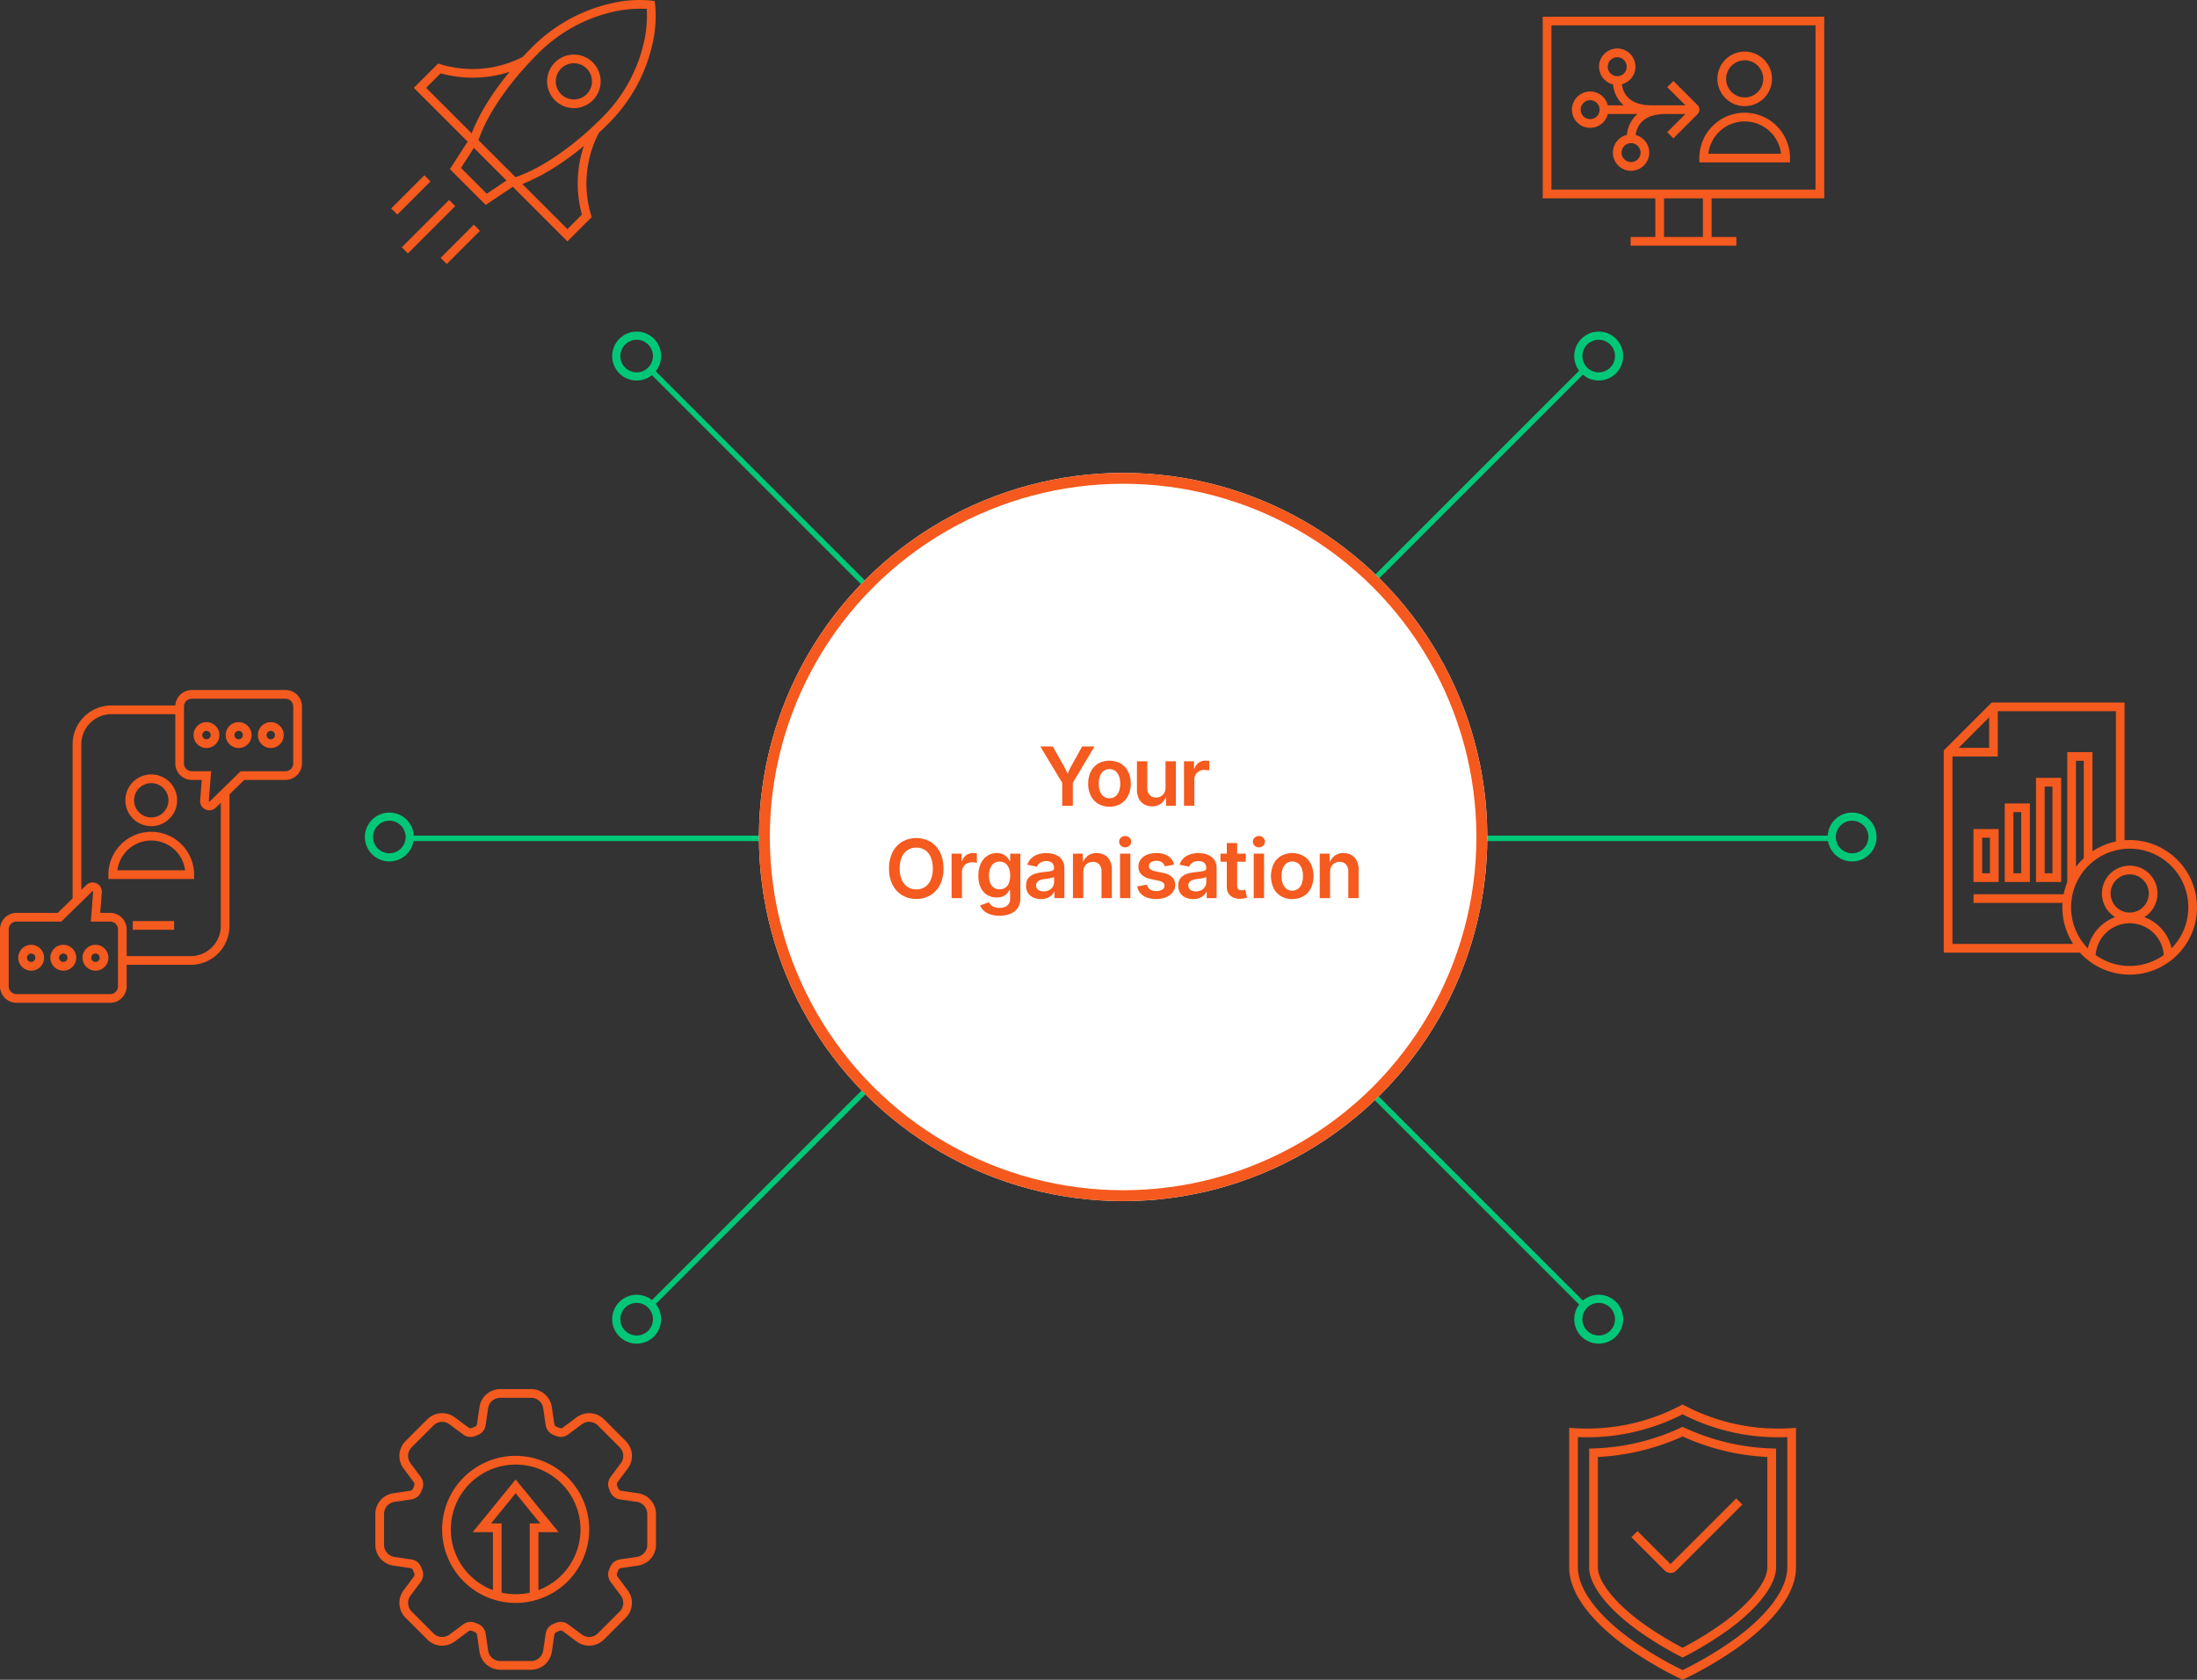 <svg xmlns="http://www.w3.org/2000/svg" xmlns:xlink="http://www.w3.org/1999/xlink" width="808.426" height="618.192" viewBox="0 0 808.426 618.192">
  <rect x="0" y="0" width="808.426" height="618.192" fill="#333333" stroke="none"/>
  <defs>
    <clipPath id="clip-path">
      <rect id="Rectangle_597" data-name="Rectangle 597" width="97.324" height="97.163" fill="#f55a1e"/>
    </clipPath>
    <clipPath id="clip-path-2">
      <rect id="Rectangle_598" data-name="Rectangle 598" width="103.602" height="84.264" fill="#f55a1e"/>
    </clipPath>
    <clipPath id="clip-path-3">
      <rect id="Rectangle_599" data-name="Rectangle 599" width="93.184" height="100.151" fill="#f55a1e"/>
    </clipPath>
    <clipPath id="clip-path-4">
      <rect id="Rectangle_600" data-name="Rectangle 600" width="83.459" height="101.305" fill="#f55a1e"/>
    </clipPath>
    <clipPath id="clip-path-5">
      <rect id="Rectangle_601" data-name="Rectangle 601" width="103.271" height="103.286" fill="#f55a1e"/>
    </clipPath>
    <clipPath id="clip-path-6">
      <rect id="Rectangle_603" data-name="Rectangle 603" width="111.113" height="115.121" fill="#f55a1e"/>
    </clipPath>
  </defs>
  <g id="Group_655" data-name="Group 655" transform="translate(-547.73 -1875.73)">
    <g id="Group_430" data-name="Group 430" transform="translate(-2 80.768)">
      <path id="Path_271" data-name="Path 271" d="M14898.35,2096.349l78.171,78.171" transform="translate(-14109 -165)" fill="none" stroke="#00c878" stroke-width="2"/>
      <g id="Ellipse_21" data-name="Ellipse 21" transform="translate(775 1917)" fill="none" stroke="#00c878" stroke-width="3">
        <circle cx="9" cy="9" r="9" stroke="none"/>
        <circle cx="9" cy="9" r="7.5" fill="none"/>
      </g>
    </g>
    <g id="Group_431" data-name="Group 431" transform="translate(-2 80.768)">
      <path id="Path_271-2" data-name="Path 271" d="M14979.328,2096.276l-78.688,78.688" transform="translate(-13847 -165)" fill="none" stroke="#00c878" stroke-width="2"/>
      <g id="Ellipse_21-2" data-name="Ellipse 21" transform="translate(1129 1917)" fill="none" stroke="#00c878" stroke-width="3">
        <circle cx="9" cy="9" r="9" stroke="none"/>
        <circle cx="9" cy="9" r="7.5" fill="none"/>
      </g>
    </g>
    <g id="Group_432" data-name="Group 432" transform="translate(-2 80.768)">
      <path id="Path_271-3" data-name="Path 271" d="M14898.35,2174.52l78.171-78.171" transform="translate(-14109 100.594)" fill="none" stroke="#00c878" stroke-width="2"/>
      <g id="Ellipse_21-3" data-name="Ellipse 21" transform="translate(775 2271.463)" fill="none" stroke="#00c878" stroke-width="3">
        <circle cx="9" cy="9" r="9" stroke="none"/>
        <circle cx="9" cy="9" r="7.5" fill="none"/>
      </g>
    </g>
    <g id="Group_433" data-name="Group 433" transform="translate(-2 80.768)">
      <path id="Path_271-4" data-name="Path 271" d="M14979.328,2174.964l-78.688-78.688" transform="translate(-13847 100.224)" fill="none" stroke="#00c878" stroke-width="2"/>
      <g id="Ellipse_21-4" data-name="Ellipse 21" transform="translate(1129 2271.463)" fill="none" stroke="#00c878" stroke-width="3">
        <circle cx="9" cy="9" r="9" stroke="none"/>
        <circle cx="9" cy="9" r="7.5" fill="none"/>
      </g>
    </g>
    <g id="Group_434" data-name="Group 434" transform="translate(-2 80.768)">
      <path id="Path_330" data-name="Path 330" d="M0,0H128.732" transform="translate(700.378 2103.5)" fill="none" stroke="#00c878" stroke-width="2"/>
      <g id="Ellipse_23" data-name="Ellipse 23" transform="translate(684 2094)" fill="none" stroke="#00c878" stroke-width="3">
        <circle cx="9" cy="9" r="9" stroke="none"/>
        <circle cx="9" cy="9" r="7.5" fill="none"/>
      </g>
    </g>
    <g id="Group_435" data-name="Group 435" transform="translate(-2 80.768)">
      <path id="Path_329" data-name="Path 329" d="M132.137,0H1.629" transform="translate(1091.615 2103.5)" fill="none" stroke="#00c878" stroke-width="2"/>
      <g id="Ellipse_26" data-name="Ellipse 26" transform="translate(1222.25 2094)" fill="none" stroke="#00c878" stroke-width="3">
        <circle cx="9" cy="9" r="9" stroke="none"/>
        <circle cx="9" cy="9" r="7.5" fill="none"/>
      </g>
    </g>
    <g id="Ellipse_28" data-name="Ellipse 28" transform="translate(827 2049.768)" fill="#fff" stroke="#f5591d" stroke-width="4">
      <circle cx="134" cy="134" r="134" stroke="none"/>
      <circle cx="134" cy="134" r="132" fill="none"/>
    </g>
    <path id="Path_662" data-name="Path 662" d="M87.593,29V20.55L79.529,7.174H84.1L88,14.056q.622,1.081,1.1,2.11a25.889,25.889,0,0,1,.993,2.512H89.069a25.625,25.625,0,0,1,.977-2.54q.476-1.039,1.065-2.082l3.816-6.882h4.547L91.494,20.55V29Zm17.382.331a7.89,7.89,0,0,1-4.144-1.057,7.116,7.116,0,0,1-2.72-2.959,9.676,9.676,0,0,1-.961-4.421,9.771,9.771,0,0,1,.961-4.454,7.109,7.109,0,0,1,2.72-2.964,8.666,8.666,0,0,1,8.3,0,7.111,7.111,0,0,1,2.72,2.964,9.771,9.771,0,0,1,.961,4.454,9.676,9.676,0,0,1-.961,4.421,7.117,7.117,0,0,1-2.72,2.959A7.905,7.905,0,0,1,104.976,29.331Zm0-3.092a3.4,3.4,0,0,0,2.216-.718,4.278,4.278,0,0,0,1.316-1.933,8.008,8.008,0,0,0,.434-2.705,8.069,8.069,0,0,0-.434-2.722,4.274,4.274,0,0,0-1.316-1.934,3.765,3.765,0,0,0-4.421,0,4.3,4.3,0,0,0-1.309,1.93,8.058,8.058,0,0,0-.434,2.726,8.008,8.008,0,0,0,.434,2.705,4.3,4.3,0,0,0,1.309,1.933A3.363,3.363,0,0,0,104.976,26.239ZM120.7,29.205a5.853,5.853,0,0,1-2.947-.721,4.888,4.888,0,0,1-1.964-2.1,7.355,7.355,0,0,1-.7-3.347V12.623H118.9V22.45a3.672,3.672,0,0,0,.859,2.582,3.042,3.042,0,0,0,2.357.935,3.607,3.607,0,0,0,1.8-.442,3.132,3.132,0,0,0,1.237-1.285,4.231,4.231,0,0,0,.452-2.025V12.623h3.817V29H125.8l-.042-4.049h.288a6.419,6.419,0,0,1-2.034,3.2A5.2,5.2,0,0,1,120.7,29.205ZM132.4,29V12.623h3.688v2.741h.176a4.086,4.086,0,0,1,1.545-2.195,4.246,4.246,0,0,1,2.5-.77q.325,0,.719.03a6.4,6.4,0,0,1,.671.082v3.5a4.283,4.283,0,0,0-.763-.138,8.951,8.951,0,0,0-1.03-.061,3.953,3.953,0,0,0-1.9.454,3.362,3.362,0,0,0-1.32,1.253,3.535,3.535,0,0,0-.477,1.849V29ZM33.9,63.293a9.946,9.946,0,0,1-5.13-1.331,9.362,9.362,0,0,1-3.582-3.838A12.833,12.833,0,0,1,23.872,52.1a12.9,12.9,0,0,1,1.313-6.044,9.373,9.373,0,0,1,3.582-3.843,10.522,10.522,0,0,1,10.253,0,9.375,9.375,0,0,1,3.572,3.843A12.913,12.913,0,0,1,43.9,52.1a12.863,12.863,0,0,1-1.31,6.027,9.346,9.346,0,0,1-3.572,3.836A9.923,9.923,0,0,1,33.9,63.293Zm0-3.506a5.679,5.679,0,0,0,3.149-.883,5.889,5.889,0,0,0,2.149-2.6,10.133,10.133,0,0,0,.78-4.2,10.218,10.218,0,0,0-.78-4.227,5.886,5.886,0,0,0-2.149-2.6,6.055,6.055,0,0,0-6.306,0,5.922,5.922,0,0,0-2.156,2.609A10.162,10.162,0,0,0,27.8,52.1a10.07,10.07,0,0,0,.783,4.2,5.928,5.928,0,0,0,2.156,2.6A5.687,5.687,0,0,0,33.9,59.787ZM46.886,63V46.623h3.688v2.741h.176a4.086,4.086,0,0,1,1.545-2.195,4.246,4.246,0,0,1,2.5-.77q.325,0,.719.03a6.4,6.4,0,0,1,.671.082v3.5a4.283,4.283,0,0,0-.763-.138,8.951,8.951,0,0,0-1.03-.061,3.953,3.953,0,0,0-1.9.454,3.362,3.362,0,0,0-1.32,1.253,3.535,3.535,0,0,0-.477,1.849V63Zm17.64,6.475a10.583,10.583,0,0,1-3.424-.5,6.614,6.614,0,0,1-2.384-1.358,5.12,5.12,0,0,1-1.341-1.937l3.23-1.156a4.686,4.686,0,0,0,.716.937,3.556,3.556,0,0,0,1.232.8,5.186,5.186,0,0,0,1.961.318,4.5,4.5,0,0,0,2.837-.827,3.069,3.069,0,0,0,1.064-2.585v-3.1H68.1a5.676,5.676,0,0,1-.829,1.219,4.258,4.258,0,0,1-1.455,1.048,5.548,5.548,0,0,1-2.329.425,6.679,6.679,0,0,1-3.414-.888A6.237,6.237,0,0,1,57.647,59.2a9.759,9.759,0,0,1-.9-4.435,10.341,10.341,0,0,1,.907-4.555,6.712,6.712,0,0,1,2.442-2.83,6.29,6.29,0,0,1,3.424-.967,5.193,5.193,0,0,1,2.387.483A4.622,4.622,0,0,1,67.4,48.069a7.211,7.211,0,0,1,.852,1.266h.2V46.623h3.739V63.05a6.15,6.15,0,0,1-1,3.605,5.938,5.938,0,0,1-2.729,2.123A10.5,10.5,0,0,1,64.526,69.475Zm.027-9.725a3.635,3.635,0,0,0,2.116-.6,3.69,3.69,0,0,0,1.315-1.723,7.252,7.252,0,0,0,.451-2.7,7.558,7.558,0,0,0-.446-2.715A4,4,0,0,0,66.679,50.2a3.775,3.775,0,0,0-4.281.028,4.128,4.128,0,0,0-1.312,1.847,7.472,7.472,0,0,0-.441,2.654,7.18,7.18,0,0,0,.446,2.642,3.8,3.8,0,0,0,1.317,1.753A3.6,3.6,0,0,0,64.553,59.749Zm15.225,3.59a6.744,6.744,0,0,1-2.8-.562,4.512,4.512,0,0,1-1.967-1.664,4.861,4.861,0,0,1-.721-2.718,4.551,4.551,0,0,1,.52-2.29,4,4,0,0,1,1.41-1.448,7.164,7.164,0,0,1,2.005-.82,16.777,16.777,0,0,1,2.3-.4q1.433-.159,2.322-.277a3.414,3.414,0,0,0,1.309-.381.892.892,0,0,0,.42-.815v-.077a2.685,2.685,0,0,0-.325-1.37,2.12,2.12,0,0,0-.961-.859,3.68,3.68,0,0,0-1.572-.3,4.248,4.248,0,0,0-1.648.292,3.281,3.281,0,0,0-1.139.76,3.033,3.033,0,0,0-.646,1.012L74.756,50.7a5.69,5.69,0,0,1,1.5-2.4,6.491,6.491,0,0,1,2.414-1.413,9.544,9.544,0,0,1,3.037-.468,10.269,10.269,0,0,1,2.332.274,6.755,6.755,0,0,1,2.164.913,4.754,4.754,0,0,1,1.585,1.725,5.572,5.572,0,0,1,.6,2.721V63H84.744V60.742h-.155a4.605,4.605,0,0,1-1,1.29,4.859,4.859,0,0,1-1.589.95A6.262,6.262,0,0,1,79.779,63.339Zm.976-2.83a4.226,4.226,0,0,0,2.04-.466A3.44,3.44,0,0,0,84.128,58.8a3.165,3.165,0,0,0,.472-1.68V55.186a1.863,1.863,0,0,1-.629.283,9.778,9.778,0,0,1-1,.232q-.553.1-1.084.174l-.9.122a6.5,6.5,0,0,0-1.543.382,2.6,2.6,0,0,0-1.078.745,1.866,1.866,0,0,0-.393,1.228,1.917,1.917,0,0,0,.36,1.186,2.21,2.21,0,0,0,.985.725A3.894,3.894,0,0,0,80.755,60.509Zm14.6-7.1V63H91.543V46.623h3.61l.051,4.049h-.3a6.452,6.452,0,0,1,2.015-3.188,5.189,5.189,0,0,1,3.34-1.066,5.823,5.823,0,0,1,2.945.721,4.906,4.906,0,0,1,1.957,2.1,7.349,7.349,0,0,1,.7,3.352V63h-3.807V53.173a3.685,3.685,0,0,0-.854-2.582,3.026,3.026,0,0,0-2.352-.935,3.637,3.637,0,0,0-1.8.442A3.13,3.13,0,0,0,95.8,51.375,4.22,4.22,0,0,0,95.35,53.407ZM108.853,63V46.623h3.809V63Zm1.9-18.691a2.193,2.193,0,0,1-1.56-.615,2,2,0,0,1,0-2.952,2.325,2.325,0,0,1,3.135,0,1.939,1.939,0,0,1,.652,1.472,1.962,1.962,0,0,1-.652,1.479A2.212,2.212,0,0,1,110.757,44.309Zm11.357,19.022a9.52,9.52,0,0,1-3.333-.541,5.86,5.86,0,0,1-2.379-1.579,5.187,5.187,0,0,1-1.214-2.518l3.565-.669a3.062,3.062,0,0,0,1.191,1.8,4.637,4.637,0,0,0,4.48.027,1.649,1.649,0,0,0,.826-1.39,1.472,1.472,0,0,0-.543-1.174,3.822,3.822,0,0,0-1.669-.7l-2.788-.6a6.834,6.834,0,0,1-3.463-1.644,3.988,3.988,0,0,1-1.142-2.945,4.27,4.27,0,0,1,.836-2.633,5.384,5.384,0,0,1,2.321-1.729,8.978,8.978,0,0,1,3.445-.613,8.743,8.743,0,0,1,3.2.526,5.49,5.49,0,0,1,2.169,1.473,5.3,5.3,0,0,1,1.153,2.225l-3.395.663a3.094,3.094,0,0,0-1.018-1.446,3.188,3.188,0,0,0-2.057-.594,3.641,3.641,0,0,0-2.025.529,1.582,1.582,0,0,0-.813,1.37,1.5,1.5,0,0,0,.535,1.181,4.09,4.09,0,0,0,1.786.741l2.787.586a6.964,6.964,0,0,1,3.457,1.594,3.773,3.773,0,0,1,1.13,2.83,4.383,4.383,0,0,1-.9,2.73,5.891,5.891,0,0,1-2.484,1.842A9.427,9.427,0,0,1,122.114,63.331Zm13.68.008a6.744,6.744,0,0,1-2.8-.562,4.512,4.512,0,0,1-1.967-1.664,4.861,4.861,0,0,1-.721-2.718,4.551,4.551,0,0,1,.52-2.29,4,4,0,0,1,1.41-1.448,7.164,7.164,0,0,1,2.005-.82,16.776,16.776,0,0,1,2.3-.4q1.433-.159,2.322-.277a3.414,3.414,0,0,0,1.309-.381.892.892,0,0,0,.42-.815v-.077a2.685,2.685,0,0,0-.325-1.37,2.12,2.12,0,0,0-.961-.859,3.68,3.68,0,0,0-1.572-.3,4.248,4.248,0,0,0-1.648.292,3.281,3.281,0,0,0-1.139.76,3.033,3.033,0,0,0-.646,1.012l-3.531-.724a5.69,5.69,0,0,1,1.5-2.4,6.491,6.491,0,0,1,2.414-1.413,9.544,9.544,0,0,1,3.037-.468,10.269,10.269,0,0,1,2.332.274,6.755,6.755,0,0,1,2.164.913A4.754,4.754,0,0,1,143.8,49.33a5.572,5.572,0,0,1,.6,2.721V63h-3.642V60.742H140.6a4.605,4.605,0,0,1-1,1.29,4.859,4.859,0,0,1-1.589.95A6.262,6.262,0,0,1,135.794,63.339Zm.976-2.83a4.226,4.226,0,0,0,2.04-.466,3.44,3.44,0,0,0,1.332-1.239,3.165,3.165,0,0,0,.472-1.68V55.186a1.863,1.863,0,0,1-.629.283,9.778,9.778,0,0,1-1,.232q-.553.1-1.084.174l-.9.122a6.5,6.5,0,0,0-1.543.382,2.6,2.6,0,0,0-1.078.745,1.866,1.866,0,0,0-.393,1.228,1.917,1.917,0,0,0,.36,1.186,2.21,2.21,0,0,0,.985.725A3.894,3.894,0,0,0,136.77,60.509Zm18.362-13.886v2.983h-9.3V46.623Zm-6.976-3.9h3.807V58.388a1.886,1.886,0,0,0,.381,1.3,1.638,1.638,0,0,0,1.257.416,5.13,5.13,0,0,0,.685-.061q.43-.061.695-.12l.6,2.939a7.4,7.4,0,0,1-1.281.275,10.3,10.3,0,0,1-1.267.081,5.124,5.124,0,0,1-3.614-1.171,4.323,4.323,0,0,1-1.263-3.336ZM158.058,63V46.623h3.809V63Zm1.9-18.691a2.193,2.193,0,0,1-1.56-.615,2,2,0,0,1,0-2.952,2.325,2.325,0,0,1,3.135,0,1.939,1.939,0,0,1,.652,1.472,1.962,1.962,0,0,1-.652,1.479A2.212,2.212,0,0,1,159.962,44.309Zm12.271,19.022a7.89,7.89,0,0,1-4.144-1.057,7.116,7.116,0,0,1-2.72-2.959,10.723,10.723,0,0,1,0-8.875,7.109,7.109,0,0,1,2.72-2.964,8.666,8.666,0,0,1,8.3,0,7.111,7.111,0,0,1,2.72,2.964,10.723,10.723,0,0,1,0,8.875,7.117,7.117,0,0,1-2.72,2.959A7.905,7.905,0,0,1,172.233,63.331Zm0-3.092a3.4,3.4,0,0,0,2.216-.718,4.278,4.278,0,0,0,1.316-1.933,8.708,8.708,0,0,0,0-5.427,4.274,4.274,0,0,0-1.316-1.934,3.765,3.765,0,0,0-4.421,0,4.3,4.3,0,0,0-1.309,1.93,8.723,8.723,0,0,0,0,5.432,4.3,4.3,0,0,0,1.309,1.933A3.363,3.363,0,0,0,172.233,60.239Zm13.926-6.832V63h-3.807V46.623h3.61l.051,4.049h-.3a6.452,6.452,0,0,1,2.015-3.188,5.189,5.189,0,0,1,3.339-1.066,5.823,5.823,0,0,1,2.945.721,4.906,4.906,0,0,1,1.957,2.1,7.349,7.349,0,0,1,.7,3.352V63h-3.807V53.173a3.685,3.685,0,0,0-.854-2.582,3.027,3.027,0,0,0-2.352-.935,3.637,3.637,0,0,0-1.8.442,3.13,3.13,0,0,0-1.245,1.278A4.22,4.22,0,0,0,186.16,53.407Z" transform="translate(851 2143.268)" fill="#f55a1e"/>
    <g id="Group_530" data-name="Group 530" transform="translate(691.676 1875.73)">
      <g id="Group_529" data-name="Group 529" clip-path="url(#clip-path)">
        <path id="Path_503" data-name="Path 503" d="M297.124,100.573a9.854,9.854,0,1,0,6.968,2.886,9.789,9.789,0,0,0-6.968-2.886m4.708,14.562a6.658,6.658,0,1,1,1.95-4.708,6.614,6.614,0,0,1-1.95,4.708" transform="translate(-229.901 -80.488)" fill="#f55a1e"/>
        <path id="Path_504" data-name="Path 504" d="M130.5,1.565,130.324.387,129.146.215a44.612,44.612,0,0,0-14.382.921A59.765,59.765,0,0,0,84.846,17.77q-1.578,1.579-3.083,3.193a40.5,40.5,0,0,1-30.2,2.69l-.913-.273-8.936,8.936L61.512,52.111l-6.52,10.137L68.158,75.414l9.973-6.685,20.1,20.1,8.936-8.936-.273-.913a40.248,40.248,0,0,1,2.93-30.1l0,0q1.575-1.471,3.119-3.013a59.764,59.764,0,0,0,16.633-29.918A44.623,44.623,0,0,0,130.5,1.565M51.574,26.98a44.23,44.23,0,0,0,25.369-.529c-6.41,7.752-11.325,15.7-13.934,22.637L46.237,32.317ZM68.56,71.3l-9.488-9.488,4.751-7.387,12,12Zm35.01,7.678-5.337,5.337L81.623,67.7c6.938-2.61,14.89-7.527,22.644-13.939a43.282,43.282,0,0,0-.7,25.211m22.848-63.544a56.611,56.611,0,0,1-15.736,28.175C100.23,54.058,88.516,62.063,79.125,65.2L65.506,51.586c3.142-9.391,11.147-21.1,21.6-31.557A56.616,56.616,0,0,1,115.28,4.294a45.91,45.91,0,0,1,12.165-1.027,45.891,45.891,0,0,1-1.027,12.165" transform="translate(-33.387 0)" fill="#f55a1e"/>
        <rect id="Rectangle_594" data-name="Rectangle 594" width="24.629" height="3.195" transform="translate(3.892 91.011) rotate(-45)" fill="#f55a1e"/>
        <rect id="Rectangle_595" data-name="Rectangle 595" width="17.27" height="3.195" transform="translate(18.192 94.903) rotate(-44.997)" fill="#f55a1e"/>
        <rect id="Rectangle_596" data-name="Rectangle 596" width="17.27" height="3.195" transform="translate(0 76.711) rotate(-45)" fill="#f55a1e"/>
      </g>
    </g>
    <g id="Group_533" data-name="Group 533" transform="translate(1115.398 1881.868)">
      <path id="Path_505" data-name="Path 505" d="M44.65,66.861h14.3v14.2H44.65ZM3.207,3.207h97.187V63.654H3.207ZM0,0V66.861H41.443v14.2h-9.1v3.207H71.254V81.056h-9.1v-14.2H103.6V0Z" fill="#f55a1e"/>
      <g id="Group_532" data-name="Group 532">
        <g id="Group_531" data-name="Group 531" clip-path="url(#clip-path-2)">
          <path id="Path_506" data-name="Path 506" d="M330.743,84.192a10.036,10.036,0,1,0-10.036-10.036,10.047,10.047,0,0,0,10.036,10.036m0-16.865a6.829,6.829,0,1,1-6.829,6.829,6.837,6.837,0,0,1,6.829-6.829" transform="translate(-256.423 -51.267)" fill="#f55a1e"/>
          <path id="Path_507" data-name="Path 507" d="M304.225,176.312A16.7,16.7,0,0,0,287.541,193v1.6h33.368V193a16.7,16.7,0,0,0-16.684-16.684m-13.382,15.08a13.478,13.478,0,0,1,26.763,0Z" transform="translate(-229.905 -140.971)" fill="#f55a1e"/>
          <path id="Path_508" data-name="Path 508" d="M99.884,79.282l-8.87-8.87-2.268,2.268,6.681,6.681H82.973c-8.512,0-10.528-4.668-10.933-7.732a6.695,6.695,0,1,0-3.223.04,11.481,11.481,0,0,0,3.878,7.693H66.869a6.692,6.692,0,1,0,0,3.207H77.783a11.483,11.483,0,0,0-3.877,7.693,6.689,6.689,0,1,0,3.223.04c.4-3.062,2.419-7.722,10.914-7.733h7.386l-6.681,6.682,2.268,2.268,8.869-8.869a2.381,2.381,0,0,0,0-3.367M66.861,65.156a3.485,3.485,0,1,1,3.485,3.485,3.489,3.489,0,0,1-3.485-3.485M60.373,84.45a3.485,3.485,0,1,1,3.485-3.485,3.489,3.489,0,0,1-3.485,3.485M78.919,96.776a3.485,3.485,0,1,1-3.485-3.485,3.489,3.489,0,0,1,3.485,3.485" transform="translate(-42.921 -46.745)" fill="#f55a1e"/>
        </g>
      </g>
    </g>
    <g id="Group_535" data-name="Group 535" transform="translate(1262.973 2134.274)">
      <g id="Group_534" data-name="Group 534" clip-path="url(#clip-path-3)">
        <path id="Path_509" data-name="Path 509" d="M68.416,50.615q-.953,0-1.888.071V0h-48.9L0,17.629V92.045H50.106a24.763,24.763,0,1,0,18.31-41.43M16.691,5.462V16.689H5.464ZM3.2,88.846V19.888H19.89V3.2H63.329V51.141a24.633,24.633,0,0,0-8.616,3.621v-36.5H45.452V66.047h.024a24.542,24.542,0,0,0-1.355,4.512H10.959v3.2H43.7c-.035.537-.055,1.079-.055,1.625a24.623,24.623,0,0,0,3.988,13.463ZM51.514,57.3a24.972,24.972,0,0,0-2.863,3.177V21.461h2.863Zm4.379,35.638a12.558,12.558,0,0,1,25.056-.008,21.525,21.525,0,0,1-25.056.008M68.422,77.3a7.027,7.027,0,1,1,7.027-7.027A7.035,7.035,0,0,1,68.422,77.3m15.4,13.164A15.819,15.819,0,0,0,73.777,78.976a10.226,10.226,0,1,0-10.712,0A15.818,15.818,0,0,0,53.018,90.47a21.569,21.569,0,1,1,30.805-.009" fill="#f55a1e"/>
        <path id="Path_510" data-name="Path 510" d="M179.028,138.673h-9.26v38.321h9.26Zm-3.2,35.122h-2.862V141.872h2.862Z" transform="translate(-135.825 -110.947)" fill="#f55a1e"/>
        <path id="Path_511" data-name="Path 511" d="M121.466,185.766h-9.26v28.905h9.26Zm-3.2,25.706h-2.862V188.965h2.862Z" transform="translate(-89.772 -148.624)" fill="#f55a1e"/>
        <path id="Path_512" data-name="Path 512" d="M63.905,232.859h-9.26v19.489h9.26Zm-3.2,16.29H57.844V236.058h2.862Z" transform="translate(-43.719 -186.301)" fill="#f55a1e"/>
      </g>
    </g>
    <g id="Group_537" data-name="Group 537" transform="translate(1125.143 2392.617)">
      <g id="Group_536" data-name="Group 536" clip-path="url(#clip-path-4)">
        <path id="Path_513" data-name="Path 513" d="M116.533,184.677l-2.265,2.265,12.286,12.287a3.013,3.013,0,0,0,4.256,0l24.3-24.3-2.265-2.265-24.168,24.168Z" transform="translate(-91.393 -138.096)" fill="#f55a1e"/>
        <path id="Path_514" data-name="Path 514" d="M81.753,8.7q-2.446.16-4.883.16A73.85,73.85,0,0,1,42.475.391L41.729,0l-.745.392A73.93,73.93,0,0,1,1.706,8.7L0,8.591V59.939C0,72.206,13.162,83.512,21.008,89.16a136.8,136.8,0,0,0,20.033,11.816l.689.328.689-.328A136.773,136.773,0,0,0,62.451,89.16C70.3,83.512,83.459,72.206,83.459,59.939V8.591Zm-1.5,51.236c0,7.917-7.172,17.62-19.676,26.621a133.5,133.5,0,0,1-18.85,11.193,133.512,133.512,0,0,1-18.85-11.193c-12.5-9-19.676-18.7-19.676-26.621V11.992A77.107,77.107,0,0,0,41.729,3.613a77.045,77.045,0,0,0,35.14,8.453q1.691,0,3.387-.074Z" transform="translate(0 0.001)" fill="#f55a1e"/>
        <path id="Path_515" data-name="Path 515" d="M71.747,41.466l-.678-.317-.678.317a82.118,82.118,0,0,1-32.153,7.619l-1.555.045V92.852c0,6.472,6.712,15.168,17.955,23.261a127.694,127.694,0,0,0,15.7,9.555l.734.379.734-.379a127.792,127.792,0,0,0,15.7-9.555c11.243-8.093,17.955-16.789,17.955-23.261V49.13l-1.555-.045a82.113,82.113,0,0,1-32.153-7.619m30.505,51.386c0,5.282-6.525,13.392-16.623,20.662a123.812,123.812,0,0,1-14.56,8.926,123.779,123.779,0,0,1-14.56-8.926c-10.1-7.269-16.623-15.379-16.623-20.662V52.227a85.42,85.42,0,0,0,31.183-7.546,85.417,85.417,0,0,0,31.183,7.546Z" transform="translate(-29.34 -32.912)" fill="#f55a1e"/>
      </g>
    </g>
    <g id="Group_539" data-name="Group 539" transform="translate(685.842 2386.951)">
      <g id="Group_538" data-name="Group 538" clip-path="url(#clip-path-5)">
        <path id="Path_516" data-name="Path 516" d="M96.694,38.332l-6.26-.914a1.378,1.378,0,0,1-1.051-.859c-.129-.318-.258-.63-.393-.946a1.357,1.357,0,0,1,.136-1.347l3.781-5.075a7.732,7.732,0,0,0-.729-10.036L84.124,11.1a7.728,7.728,0,0,0-10.03-.73l-5.077,3.778a1.358,1.358,0,0,1-1.351.134c-.312-.134-.63-.263-.949-.392a1.369,1.369,0,0,1-.858-1.052L64.94,6.579A7.731,7.731,0,0,0,57.33,0H45.936a7.731,7.731,0,0,0-7.61,6.577l-.914,6.261a1.361,1.361,0,0,1-.865,1.05c-.317.129-.629.258-.945.393a1.358,1.358,0,0,1-1.348-.137L29.179,10.37a7.728,7.728,0,0,0-10.031.729l-8.055,8.054a7.738,7.738,0,0,0-.729,10.035l3.782,5.077a1.359,1.359,0,0,1,.134,1.351c-.133.31-.261.626-.392.949a1.369,1.369,0,0,1-1.051.858l-6.259.914A7.731,7.731,0,0,0,0,45.947V57.34a7.731,7.731,0,0,0,6.577,7.61l6.253.913a1.38,1.38,0,0,1,1.061.874l.086.209c.1.242.2.485.3.729a1.358,1.358,0,0,1-.136,1.348L10.369,74.1A7.731,7.731,0,0,0,11.1,84.134l8.055,8.055a7.739,7.739,0,0,0,10.035.729l5.077-3.782A1.36,1.36,0,0,1,35.615,89c.3.13.609.255.916.38l.033.013a1.37,1.37,0,0,1,.858,1.051l.914,6.259a7.731,7.731,0,0,0,7.61,6.578l11.384,0a7.731,7.731,0,0,0,7.61-6.576l.918-6.255a1.367,1.367,0,0,1,.853-1.053c.344-.136.691-.284.958-.4a1.357,1.357,0,0,1,1.348.136l5.074,3.776a7.728,7.728,0,0,0,10.031-.728l8.054-8.055A7.731,7.731,0,0,0,92.907,74.1l-3.782-5.077a1.364,1.364,0,0,1-.13-1.359l.059-.138c.116-.274.23-.545.332-.8a1.367,1.367,0,0,1,1.05-.86l6.259-.914a7.731,7.731,0,0,0,6.578-7.61V45.942a7.731,7.731,0,0,0-6.577-7.61m3.371,19a4.508,4.508,0,0,1-3.835,4.438l-6.259.914a4.59,4.59,0,0,0-3.567,2.85c-.1.247-.2.492-.3.738l-.055.129a4.572,4.572,0,0,0,.509,4.532l3.783,5.077a4.508,4.508,0,0,1-.426,5.852l-8.054,8.055a4.506,4.506,0,0,1-5.849.425L70.933,86.57a4.568,4.568,0,0,0-4.53-.51c-.245.1-.565.241-.876.364a4.587,4.587,0,0,0-2.841,3.561l-.919,6.262a4.508,4.508,0,0,1-4.437,3.834l-11.385,0a4.508,4.508,0,0,1-4.438-3.835l-.914-6.259a4.584,4.584,0,0,0-2.825-3.559l-.031-.012c-.288-.117-.577-.234-.857-.355a4.623,4.623,0,0,0-1.832-.379,4.513,4.513,0,0,0-2.7.888l-5.075,3.781a4.514,4.514,0,0,1-5.854-.425l-8.054-8.055a4.509,4.509,0,0,1-.425-5.853l3.776-5.075a4.57,4.57,0,0,0,.511-4.529c-.1-.226-.191-.455-.285-.682l-.081-.2A4.592,4.592,0,0,0,13.3,62.693l-6.26-.914A4.508,4.508,0,0,1,3.206,57.34V45.947a4.508,4.508,0,0,1,3.835-4.438L13.3,40.6a4.587,4.587,0,0,0,3.561-2.831c.121-.3.241-.594.365-.882a4.571,4.571,0,0,0-.509-4.533l-3.781-5.075a4.514,4.514,0,0,1,.425-5.853l8.055-8.055a4.505,4.505,0,0,1,5.848-.425l5.075,3.776a4.57,4.57,0,0,0,4.529.511c.294-.126.588-.247.876-.364A4.568,4.568,0,0,0,40.584,13.3l.914-6.26a4.508,4.508,0,0,1,4.438-3.834H57.33a4.508,4.508,0,0,1,4.438,3.836l.919,6.258a4.585,4.585,0,0,0,2.826,3.559c.3.121.6.243.887.367a4.571,4.571,0,0,0,4.532-.508l5.078-3.778a4.505,4.505,0,0,1,5.847.426l8.055,8.055a4.509,4.509,0,0,1,.425,5.853l-3.782,5.076a4.57,4.57,0,0,0-.511,4.53c.126.294.247.587.365.878a4.57,4.57,0,0,0,3.561,2.834l6.26.914a4.508,4.508,0,0,1,3.834,4.438Z" transform="translate(0 -0.001)" fill="#f55a1e"/>
        <path id="Path_517" data-name="Path 517" d="M149.7,122.624a27.063,27.063,0,1,0,27.063,27.063A27.093,27.093,0,0,0,149.7,122.624m-5.173,50.353V147.489H140.64l9.055-11.107,9.055,11.107h-3.883v25.488a23.9,23.9,0,0,1-10.345,0m13.551-.954V150.7H165.5L149.7,131.308,133.889,150.7h7.427v21.328a23.857,23.857,0,1,1,16.757,0" transform="translate(-98.059 -98.053)" fill="#f55a1e"/>
      </g>
    </g>
    <g id="Group_541" data-name="Group 541" transform="translate(547.73 2129.672)">
      <g id="Group_540" data-name="Group 540" clip-path="url(#clip-path-6)">
        <path id="Path_518" data-name="Path 518" d="M239.656,173.993a9.523,9.523,0,1,0-9.524-9.523,9.534,9.534,0,0,0,9.524,9.523m0-15.84a6.316,6.316,0,1,1-6.316,6.316,6.323,6.323,0,0,1,6.316-6.316" transform="translate(-184 -123.886)" fill="#f55a1e"/>
        <path id="Path_519" data-name="Path 519" d="M214.751,260.313a15.785,15.785,0,0,0-15.767,15.767v1.6h31.534v-1.6a15.785,15.785,0,0,0-15.767-15.767m-12.458,14.164a12.561,12.561,0,0,1,24.916,0Z" transform="translate(-159.096 -208.131)" fill="#f55a1e"/>
        <rect id="Rectangle_602" data-name="Rectangle 602" width="15.224" height="3.207" transform="translate(48.853 85.035)" fill="#f55a1e"/>
        <path id="Path_520" data-name="Path 520" d="M105.037,0H70.572a6.082,6.082,0,0,0-6.061,5.681H41a14.3,14.3,0,0,0-14.28,14.28V76.679l-5.479,5.349H6.075A6.082,6.082,0,0,0,0,88.1v20.943a6.082,6.082,0,0,0,6.075,6.075H40.541a6.082,6.082,0,0,0,6.075-6.075v-7.9H70.167a14.3,14.3,0,0,0,14.28-14.28V38.388l5.424-5.295h15.167a6.082,6.082,0,0,0,6.075-6.075V6.075A6.082,6.082,0,0,0,105.037,0M43.409,109.045a2.871,2.871,0,0,1-2.868,2.868H6.075a2.871,2.871,0,0,1-2.868-2.868V88.1a2.871,2.871,0,0,1,2.868-2.868H22.548L33.955,74.1a.185.185,0,0,1,.314.146l-.847,10.989h7.119A2.871,2.871,0,0,1,43.409,88.1Zm37.83-22.182A11.085,11.085,0,0,1,70.167,97.936H46.616V88.1a6.082,6.082,0,0,0-6.075-6.075H36.886l.581-7.535A3.392,3.392,0,0,0,31.715,71.8l-1.786,1.743V19.96A11.085,11.085,0,0,1,41,8.888H64.5v18.13a6.082,6.082,0,0,0,6.075,6.075h3.655l-.581,7.535a3.366,3.366,0,0,0,1.946,3.334,3.41,3.41,0,0,0,1.446.324,3.37,3.37,0,0,0,2.36-.97l1.841-1.8Zm26.666-59.846a2.871,2.871,0,0,1-2.868,2.868H88.564L77.157,41.021a.185.185,0,0,1-.314-.147l.847-10.989H70.572A2.871,2.871,0,0,1,67.7,27.018V6.075a2.871,2.871,0,0,1,2.868-2.868h34.465a2.871,2.871,0,0,1,2.868,2.868Z" fill="#f55a1e"/>
        <path id="Path_521" data-name="Path 521" d="M478.113,59.008a4.759,4.759,0,1,0,4.759,4.759,4.764,4.764,0,0,0-4.759-4.759m0,6.311a1.552,1.552,0,1,1,1.552-1.552,1.553,1.553,0,0,1-1.552,1.552" transform="translate(-378.467 -47.179)" fill="#f55a1e"/>
        <path id="Path_522" data-name="Path 522" d="M419.085,59.008a4.759,4.759,0,1,0,4.759,4.759,4.764,4.764,0,0,0-4.759-4.759m0,6.311a1.552,1.552,0,1,1,1.552-1.552,1.553,1.553,0,0,1-1.552,1.552" transform="translate(-331.271 -47.179)" fill="#f55a1e"/>
        <path id="Path_523" data-name="Path 523" d="M360.057,59.008a4.759,4.759,0,1,0,4.759,4.759,4.764,4.764,0,0,0-4.759-4.759m0,6.311a1.552,1.552,0,1,1,1.552-1.552,1.553,1.553,0,0,1-1.552,1.552" transform="translate(-284.076 -47.179)" fill="#f55a1e"/>
        <path id="Path_524" data-name="Path 524" d="M38.222,467.8a4.759,4.759,0,1,0,4.759,4.759,4.764,4.764,0,0,0-4.759-4.759m0,6.311a1.552,1.552,0,1,1,1.552-1.552,1.554,1.554,0,0,1-1.552,1.552" transform="translate(-26.755 -374.027)" fill="#f55a1e"/>
        <path id="Path_525" data-name="Path 525" d="M97.25,467.8a4.759,4.759,0,1,0,4.759,4.759A4.764,4.764,0,0,0,97.25,467.8m0,6.311A1.552,1.552,0,1,1,98.8,472.56a1.554,1.554,0,0,1-1.552,1.552" transform="translate(-73.951 -374.027)" fill="#f55a1e"/>
        <path id="Path_526" data-name="Path 526" d="M156.279,467.8a4.759,4.759,0,1,0,4.759,4.759,4.764,4.764,0,0,0-4.759-4.759m0,6.311a1.552,1.552,0,1,1,1.552-1.552,1.553,1.553,0,0,1-1.552,1.552" transform="translate(-121.147 -374.027)" fill="#f55a1e"/>
      </g>
    </g>
  </g>
</svg>
